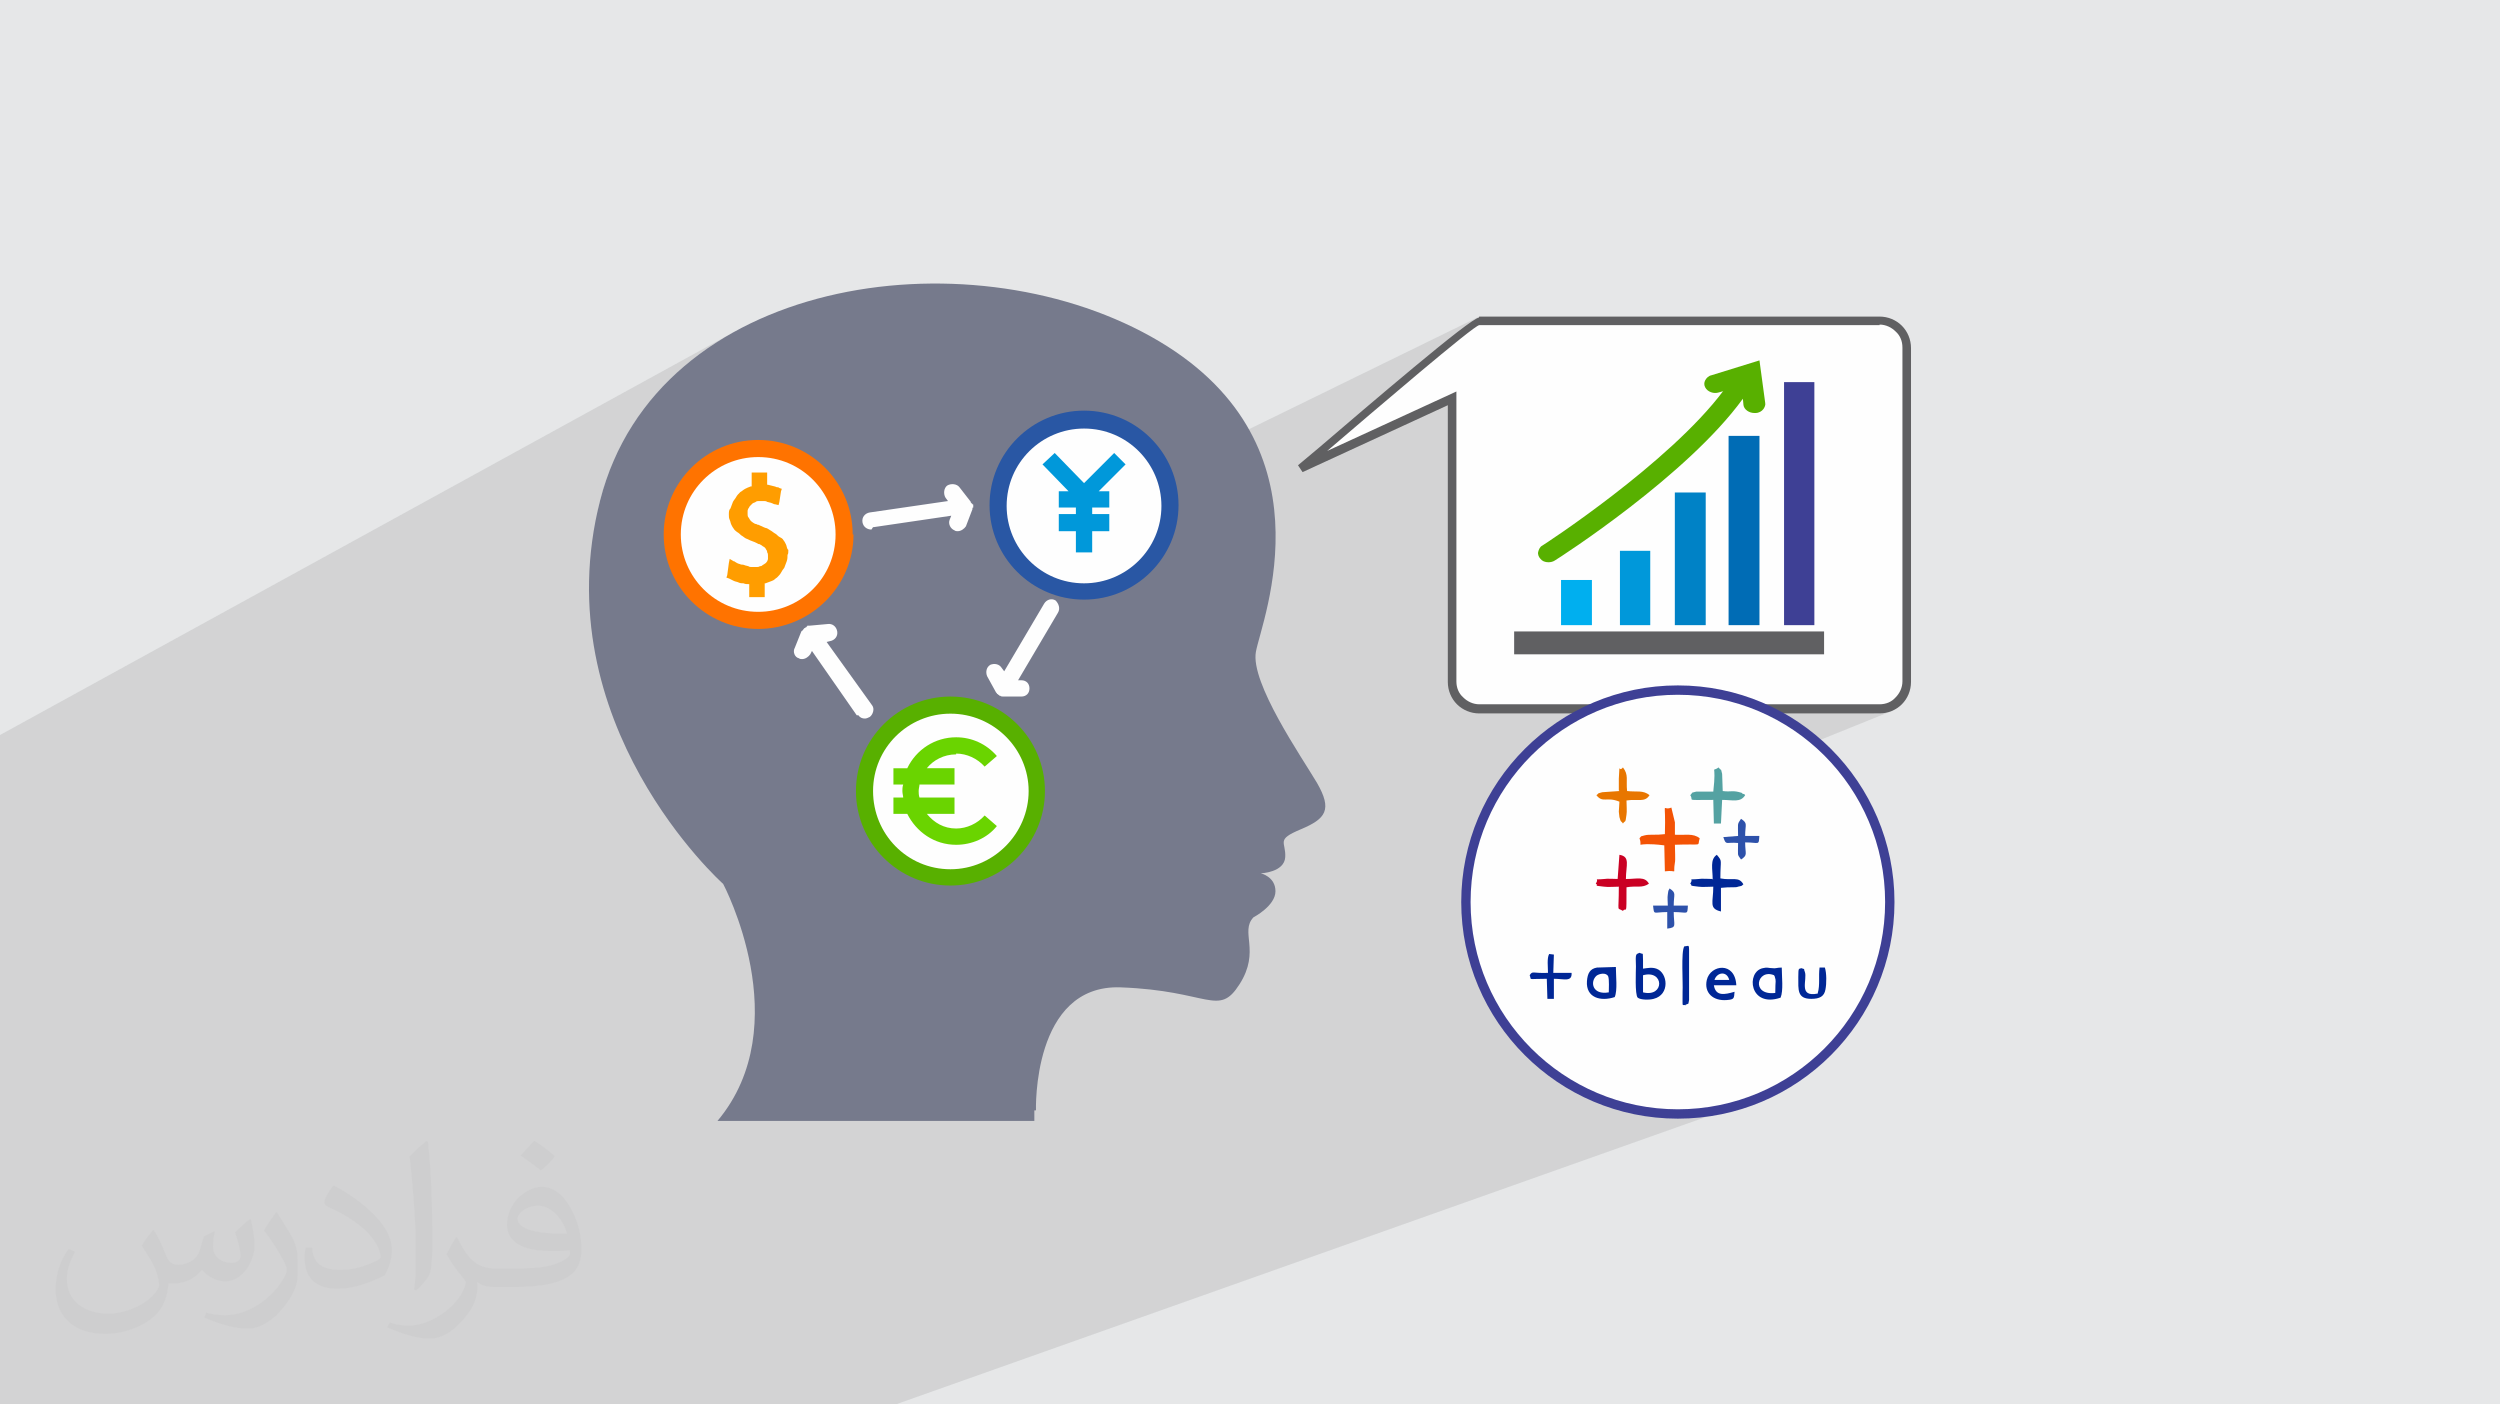 <?xml version="1.0" encoding="UTF-8"?>
<!DOCTYPE svg PUBLIC "-//W3C//DTD SVG 1.1//EN" "http://www.w3.org/Graphics/SVG/1.1/DTD/svg11.dtd">
<!-- Creator: CorelDRAW 2020 (64-Bit) -->
<svg xmlns="http://www.w3.org/2000/svg" xml:space="preserve" width="94.192mm" height="52.917mm" version="1.1" style="shape-rendering:geometricPrecision; text-rendering:geometricPrecision; image-rendering:optimizeQuality; fill-rule:evenodd; clip-rule:evenodd"
viewBox="0 0 9404.92 5283.66"
 xmlns:xlink="http://www.w3.org/1999/xlink"
 xmlns:xodm="http://www.corel.com/coreldraw/odm/2003">
 <defs>
  <style type="text/css">
   <![CDATA[
    .str0 {stroke:#3E4095;stroke-width:35.22;stroke-miterlimit:22.926}
    .fil18 {fill:#002796}
    .fil19 {fill:#2D51AA}
    .fil21 {fill:#54A2A2}
    .fil22 {fill:#CA0023}
    .fil0 {fill:#E6E7E8}
    .fil23 {fill:#E87600}
    .fil20 {fill:#F35305}
    .fil11 {fill:#FEFEFE}
    .fil17 {fill:#FFFEFF}
    .fil15 {fill:#006CB5;fill-rule:nonzero}
    .fil14 {fill:#0082C6;fill-rule:nonzero}
    .fil8 {fill:#0098DA;fill-rule:nonzero}
    .fil13 {fill:#00AFEF;fill-rule:nonzero}
    .fil6 {fill:#2957A4;fill-rule:nonzero}
    .fil16 {fill:#3E4095;fill-rule:nonzero}
    .fil4 {fill:#58B000;fill-rule:nonzero}
    .fil12 {fill:#606062;fill-rule:nonzero}
    .fil10 {fill:#6AD400;fill-rule:nonzero}
    .fil3 {fill:#767A8C;fill-rule:nonzero}
    .fil7 {fill:#FEFEFE;fill-rule:nonzero}
    .fil5 {fill:#FF7300;fill-rule:nonzero}
    .fil9 {fill:#FF9D00;fill-rule:nonzero}
    .fil2 {fill:#373435;fill-opacity:0.031}
    .fil1 {fill:#2B2A29;fill-opacity:0.102}
   ]]>
  </style>
 </defs>
 <g id="Layer_x0020_1">
  <polygon class="fil0" points="-0,0 9404.92,0 9404.92,5283.66 -0,5283.66 "/>
  <polygon class="fil1" points="7048.02,2683.9 7110.22,2658.75 7127.39,2649.44 7142.35,2637.11 7154.68,2622.15 7163.99,2604.98 7169.88,2585.98 7171.92,2565.58 7171.92,1309.26 7169.88,1288.86 7163.99,1269.86 7154.68,1252.68 7142.35,1237.73 7127.39,1225.39 7110.22,1216.08 7091.21,1210.2 7070.82,1208.15 5564.95,1208.15 5560.58,1209.57 5488.02,1245.01 5497.17,1238 5511.53,1227.22 5524.41,1217.86 5535.69,1209.97 5544.39,1204.26 5562.8,1195.25 5562.8,1195.25 5564.95,1190.95 4404.13,1758.65 4398.51,1746.22 4390.65,1730.89 4382.09,1716 4372.84,1701.58 4362.91,1687.65 4352.36,1674.21 4341.18,1661.3 4329.41,1648.95 4317.05,1637.18 4304.15,1626 4290.72,1615.44 4276.79,1605.53 4262.36,1596.27 4247.47,1587.71 4232.14,1579.85 4216.4,1572.73 4200.26,1566.36 4183.75,1560.76 4166.88,1555.96 4149.7,1551.99 4132.2,1548.87 4114.42,1546.6 4096.38,1545.22 4078.11,1544.76 4059.83,1545.22 4041.79,1546.6 4024.02,1548.87 4006.52,1551.99 3989.33,1555.96 3972.48,1560.76 3955.96,1566.36 3939.83,1572.73 3924.08,1579.85 3201.82,1946.03 3200.56,1938.97 3196.59,1921.78 3191.8,1904.93 3186.2,1888.41 3179.83,1872.28 3172.71,1856.53 3164.85,1841.2 3156.28,1826.32 3147.04,1811.9 3137.11,1797.96 3126.56,1784.52 3115.37,1771.62 3103.6,1759.27 3091.25,1747.49 3078.35,1736.31 3064.92,1725.76 3050.98,1715.84 3036.55,1706.59 3021.67,1698.02 3006.34,1690.16 2990.6,1683.04 2974.46,1676.67 2957.95,1671.07 2941.09,1666.28 2923.89,1662.3 2906.4,1659.18 2888.63,1656.91 2870.58,1655.53 2852.31,1655.07 2834.04,1655.53 2816,1656.91 2798.22,1659.18 2780.73,1662.3 2763.54,1666.28 2746.68,1671.07 2730.17,1676.67 2714.03,1683.04 2698.28,1690.16 2682.96,1698.02 2247.15,1929.2 2257.79,1881.86 2280.63,1805.38 2308.73,1732.8 2341.85,1664.08 2379.74,1599.23 2422.12,1538.2 2468.75,1481 2519.37,1427.58 2573.71,1377.93 2631.55,1332.04 2692.58,1289.89 2756.59,1251.44 -0,2765.06 -0,3083.93 -0,3121.21 -0,3162.02 -0,3184.96 -0,3257.55 -0,3284.03 -0,3299.81 -0,3301.54 -0,3302.93 -0,3323.96 -0,3325.35 -0,3333.53 -0,3339.86 -0,3341.71 -0,3348.5 -0,3355.3 -0,3360.04 -0,3360.26 -0,3360.37 -0,3360.56 -0,3360.89 -0,3362.09 -0,3364.23 -0,3368.68 -0,3369.48 -0,3376.11 -0,3386.79 -0,3398.85 -0,3400.46 -0,3409.62 -0,3409.72 -0,3421.75 -0,3431.21 -0,3437.99 -0,3444.77 -0,3462.33 -0,3478.48 -0,3497.3 -0,3503.71 -0,3514.7 -0,3518.57 -0,3523.98 -0,3529.38 -0,3532.09 -0,3541.54 -0,3549.41 -0,3551 -0,3559.1 -0,3567.19 -0,3568.02 -0,3569.39 -0,3571.25 -0,3572.01 -0,3575.31 -0,3578.04 -0,3578.35 -0,3579.95 -0,3582.69 -0,3584.28 -0,3586.6 -0,3604.83 -0,3606.48 -0,3623.27 -0,3623.69 -0,3627.23 -0,3628.56 -0,3631.74 -0,3634.27 -0,3636.64 -0,3641.87 -0,3642.08 -0,3643.52 -0,3646.41 -0,3647.93 -0,3673.65 -0,3687.35 -0,3690.65 -0,3712.35 -0,3714.92 -0,3718.78 -0,3722.62 -0,3724.66 -0,3726.48 -0,3729.05 -0,3731.63 -0,3733.37 -0,3734.2 -0,3735.49 -0,3738.06 -0,3754.16 -0,3781.35 -0,3781.86 -0,3782.5 -0,3787.32 -0,3816.18 -0,3816.6 -0,3829.61 -0,3831.2 -0,3835.04 -0,3849.23 -0,3850.08 -0,3851.09 -0,3851.38 -0,3851.42 -0,3851.47 -0,3852.48 -0,3852.69 -0,3852.77 -0,3852.81 -0,3853.15 -0,3856.83 -0,3857.15 -0,3875.95 -0,3877.19 -0,3887.2 -0,3893.24 -0,3913.24 -0,3915.11 -0,3917.73 -0,3932.64 -0,3936.55 -0,3937.91 -0,3938.49 -0,3943.55 -0,3946.49 -0,3952.19 -0,3963.67 -0,3990.88 -0,4016.49 -0,4039.14 -0,4056.46 -0,4138.94 -0,4140.26 -0,4151.17 -0,4165.79 -0,4192.84 -0,4208.11 -0,4221.9 -0,4241.03 -0,4241.09 -0,4256 -0,4265.59 -0,4283.12 -0,4296.95 -0,4297.09 -0,4326.01 -0,4345.39 -0,4350.15 -0,4387.51 -0,4404.18 -0,4417.04 -0,4434.51 -0,4440.88 -0,4461.28 -0,4476.47 -0,4483.95 -0,4486.09 -0,4488.66 -0,4489.9 -0,4530.15 -0,4531.08 -0,4534.68 -0,4548.94 -0,4550.66 -0,4552.58 -0,4563.12 -0,4568.4 -0,4572.59 -0,4581.74 -0,4623.01 -0,4635.03 -0,4674.61 -0,4722.4 -0,4723.35 -0,4730.19 -0,4734.24 -0,4772.86 -0,4791.36 -0,4844.38 -0,4866.89 -0,4923.27 -0,5268.51 -0,5275.42 -0,5283.66 126.22,5283.66 322.49,5283.66 380.77,5283.66 594.97,5283.66 796.38,5283.66 799.97,5283.66 1020.59,5283.66 1039.6,5283.66 1071.41,5283.66 1084.09,5283.66 1088.71,5283.66 1094.03,5283.66 1105.45,5283.66 1170.6,5283.66 1177.69,5283.66 1211.16,5283.66 1214.47,5283.66 1305.4,5283.66 1310.08,5283.66 1324.37,5283.66 1338.12,5283.66 1341.06,5283.66 1343.07,5283.66 1355.35,5283.66 1368.86,5283.66 1371.65,5283.66 1385.64,5283.66 1393.25,5283.66 1436.4,5283.66 1438.17,5283.66 1456.19,5283.66 1457.04,5283.66 1460.89,5283.66 1476.42,5283.66 1499.32,5283.66 1501.04,5283.66 1503.43,5283.66 1503.51,5283.66 1507.3,5283.66 1507.44,5283.66 1548.57,5283.66 1555.15,5283.66 1603.79,5283.66 1605.63,5283.66 1622.23,5283.66 1625.42,5283.66 1646.79,5283.66 1672.18,5283.66 1679.44,5283.66 1712.76,5283.66 1715.43,5283.66 1720.14,5283.66 1727.72,5283.66 1769.54,5283.66 1772.21,5283.66 1777.81,5283.66 1781.1,5283.66 1801.1,5283.66 1814,5283.66 1818.04,5283.66 1837.36,5283.66 1866.92,5283.66 1868.73,5283.66 1911.14,5283.66 1922.19,5283.66 1929.8,5283.66 1956.54,5283.66 1961.46,5283.66 2014.56,5283.66 2064.39,5283.66 2091.99,5283.66 2092.25,5283.66 2098.83,5283.66 2152.08,5283.66 2152.89,5283.66 2153.31,5283.66 2185.15,5283.66 2227.82,5283.66 2231.41,5283.66 2237.18,5283.66 2237.79,5283.66 2267.27,5283.66 2274.27,5283.66 2291.81,5283.66 2298.27,5283.66 2300.92,5283.66 2302.81,5283.66 2302.91,5283.66 2303.13,5283.66 2308.18,5283.66 2332.23,5283.66 2343.99,5283.66 2347.62,5283.66 2347.64,5283.66 2356.92,5283.66 2357.51,5283.66 2357.59,5283.66 2398.38,5283.66 2402.03,5283.66 2409.64,5283.66 2426.22,5283.66 2485.96,5283.66 2543.11,5283.66 2543.12,5283.66 2613.65,5283.66 2624.94,5283.66 2665.16,5283.66 3248.01,5283.66 3368.82,5283.66 6585.97,4142.29 6548.94,4154.84 6511.12,4165.59 6472.58,4174.51 6433.35,4181.53 6393.49,4186.61 6353.04,4189.7 6312.06,4190.74 6271.09,4189.7 6230.64,4186.61 6190.78,4181.53 6151.55,4174.51 6113,4165.59 6075.18,4154.84 6038.16,4142.29 6001.96,4127.99 5966.65,4112 5932.27,4094.38 5924.55,4089.94 6843.36,3753.43 6850.65,3749.86 6856.68,3745.06 6861.47,3738.9 6865.02,3731.28 6867.3,3722.1 6868.76,3713.02 6869.77,3702.7 6870.31,3691.62 6870.36,3680.19 6869.89,3668.86 6868.87,3658.08 6867.27,3648.29 6865.09,3639.93 6845.1,3639.93 6790.4,3660.2 6789.57,3655.48 6787.81,3650.71 6787.17,3647.78 6787.11,3646.19 6787.07,3645.48 6786.52,3645.2 6784.89,3644.86 6781.64,3644 6776.24,3642.16 6772.94,3643.38 6770.76,3643.92 6703.86,3668.78 6703.82,3667.95 6703.49,3660.48 6703.21,3653.28 6703.02,3646.41 6702.95,3639.94 6696.23,3640.13 6690.84,3640.6 6686.44,3641.23 6682.68,3641.89 6679.25,3642.44 6675.78,3642.75 6671.95,3642.7 6667.42,3642.16 6662.15,3641.98 6657.8,3641.54 6654.03,3640.99 6650.48,3640.5 6646.84,3640.21 6642.75,3640.29 6637.88,3640.89 6631.89,3642.16 6620.73,3646.04 6527.44,3680.9 6526.43,3677.19 6521.18,3665.95 6514.58,3656.9 6506.89,3649.94 6498.35,3644.99 6489.23,3641.97 6479.74,3640.77 6470.15,3641.31 6460.71,3643.51 6354.25,3683.54 6354.25,3606.62 6354.31,3586.76 6354.29,3573.09 6353.9,3564.53 6352.86,3559.98 6350.9,3558.34 6347.7,3558.52 6342.99,3559.43 6336.49,3559.98 6181.02,3619.23 6181.02,3616.71 6181.02,3613.28 6180.54,3602.21 6180.5,3595.03 6180.51,3590.87 6180.19,3588.86 6179.14,3588.08 6176.97,3587.67 6173.28,3586.75 6167.7,3584.41 6023.93,3639.44 6007.78,3639.94 5998.6,3642.23 5908.99,3676.54 5911.6,3671.08 5912.28,3659.93 5872.98,3659.93 6474.19,3428.94 6474.19,3362.5 6551.35,3332.65 6552.75,3332.05 6553.62,3331.34 6554.52,3330.35 6555.98,3328.88 6558.57,3326.77 6551.66,3317.26 6544.1,3311.44 6535.66,3308.43 6526.09,3307.34 6515.18,3307.3 6502.67,3307.41 6488.34,3306.79 6471.95,3304.57 6472.29,3280.8 6472.99,3263.51 6472.99,3263.47 6549.7,3233.49 6558.02,3227.45 6563.37,3222.18 6566.33,3217.02 6567.47,3211.29 6567.35,3204.3 6566.56,3195.39 6566.04,3188.67 6611.05,3171.02 6614.77,3168.97 6616.78,3164.39 6617.81,3156.54 6618.55,3144.65 6565.24,3144.65 6565.67,3129.86 6566.56,3118.35 6567.35,3109.44 6567.47,3102.46 6566.33,3096.72 6563.37,3091.56 6558.02,3086.3 6549.7,3080.25 6382.7,3146.5 6374.68,3143.33 6365.07,3141.35 6474.19,3098.02 6477.31,3035.34 6549.83,3006.37 6558.06,3000.46 6565.24,2991.41 6564.41,2990.49 6563.57,2989.47 6562.74,2988.45 6561.92,2987.53 6561.09,2986.82 6560.25,2986.42 6559.42,2986.43 6557.25,2987.3 6556.91,2987.22 6556.08,2986.54 6555.26,2985.58 6554.42,2984.52 6553.59,2983.53 6552.75,2982.8 6551.92,2982.52 6540.03,2979.23 6530.51,2977.42 6522.61,2976.71 6515.56,2976.69 6508.61,2976.99 6501.02,2977.22 6492.01,2976.97 6480.85,2975.86 6479.33,2932 7116.8,2674.75 7105.86,2678.67 7094.51,2681.54 7082.8,2683.3 7070.82,2683.9 "/>
  <path class="fil2" d="M578.49 4627.69c17.95,27.21 29.6,53.36 40.96,82.43 8.45,16.91 12.93,48.09 52.57,48.09 11.61,0 28.28,-3.42 43.06,-11.61 16.63,-8.73 29.32,-21.94 35.94,-42l15.85 -53.36 38.57 -19.02 2.64 2.64c-5.27,20.09 -6.59,39.36 -6.59,54.43 0,44.63 38.57,61.56 69.22,61.56 17.95,0 34.09,-8.73 34.09,-25.11 0,-21.13 -8.98,-57.06 -20.62,-89.29 17.95,-17.95 35.94,-35.94 56.53,-50.47l3.17 1.6c8.98,38.04 14,75.56 14,100.66 0,24.57 -10.83,51.79 -19.81,69.49 -18.49,34.87 -51.25,62.62 -90.87,62.62 -30.1,0 -63.65,-15.07 -86.66,-43.06l-1.32 0c-21.66,26.96 -55.22,51.25 -108.86,51.25l-16.63 0c-2.64,35.41 -10.29,60.49 -21.94,82.95 -31.95,62.34 -126.81,106.47 -216.1,106.47 -124.17,0 -186.51,-71.59 -186.51,-166.96 0,-58.91 19.27,-113.6 48.88,-152.42l24.29 10.04c-18.49,35.41 -30.91,68.68 -30.91,101.45 0,89.29 72.66,131.83 156.4,131.83 77.68,0 173.83,-49.41 191.28,-106.72 -6.59,-62.62 -30.1,-91.93 -66.04,-148.99 10.83,-19.02 24.83,-38.04 42.28,-58.38l3.17 0 0 0 0 0 -0.02 -0.09zm1432.13 -336.04c26.15,16.39 51.79,35.66 76.87,57.85 -14,19.81 -31.45,37.79 -53.11,53.64 -25.11,-20.34 -50.19,-37.79 -75.84,-56.27 17.42,-19.55 34.62,-38.29 52.04,-55.22l0 0 0 0 0 0 0 0 0 0 0.03 0zm13.47 244.11c-42.28,0 -76.87,27.75 -76.87,48.34 0,44.13 84.53,57.85 185.72,57.31 -12.68,-51.79 -57.06,-105.68 -108.86,-105.68l0.01 0.03zm-94.86 236.19c54.96,0 103.04,-1.6 139.74,-10.83 40.96,-10.29 75.56,-30.91 75.56,-45.17 0,-3.7 0,-8.19 -1.32,-11.89 -22.98,2.11 -49.41,2.11 -72.38,2.11 -74.49,0 -131.55,-16.91 -154.02,-58.66 -5.55,-11.61 -9.51,-24.57 -9.51,-39.36 0,-40.43 17.42,-79.79 48.09,-107 25.61,-22.45 53.89,-36.44 82.67,-36.44 52.04,0 93.51,41.75 122.57,107.54 15.85,35.94 26.68,77.4 26.68,129.72 0,34.87 -9.51,64.19 -31.17,85.85 -40.43,39.11 -114.92,53.89 -229.04,53.89l-51.79 0 0 0 -13.47 0c-28.28,0 -48.62,-5.02 -64.72,-17.42l-2.64 0c0.79,6.59 1.32,12.93 1.32,19.02 0,25.61 -8.45,58.38 -25.61,84.53 -50.72,75.3 -105.68,108.04 -153.24,108.04 -48.09,0 -107,-18.49 -160.11,-42.54l9.51 -18.49c17.17,7.13 40.96,11.89 73.7,11.89 85.85,0 198.66,-82.43 212.66,-163 -3.17,-6.59 -8.98,-15.32 -17.17,-24.57 -25.11,-29.85 -40.96,-54.68 -55.75,-80.83 12.68,-25.11 24.29,-45.17 35.13,-63.4l4.49 -0.53c36.72,74.77 69.99,117.55 144.23,117.55l11.61 0 0 0 53.89 0 0 0 0 0 0 0 0 0 0 0 0.09 0.01zm-371.98 79c6.34,-34.34 6.87,-72.91 6.87,-108.86l0 -53.36c0,-99.6 -12.68,-244.36 -22.98,-338.68 17.95,-19.27 43.06,-42 62.87,-57.31l5.81 1.6c13.47,118.62 16.63,256 16.63,383.06 0,33.3 -1.32,65.79 -4.49,89.55 -1.85,30.1 -19.27,52.83 -56.53,87.7l-8.19 -3.7zm-382.8 -157.19c1.85,46.77 24.83,83.49 105.15,83.49 49.93,0 92.19,-12.93 138.96,-35.13 8.45,-3.7 12.93,-8.73 12.93,-12.93 0,-29.32 -22.45,-68.15 -60.23,-103.55 -36.72,-33.3 -85.34,-62.62 -130.76,-82.18 -15.6,-6.59 -20.62,-13.47 -20.62,-20.09 0,-13.47 17.95,-41.75 32.77,-62.09l5.02 -0.53c52.04,27.21 110.17,67.64 153.24,112.53 39.11,41.47 63.4,83.49 63.4,129.19 0,33.81 -10.29,65.51 -26.96,95.11 -57.06,28.79 -117.83,50.72 -178.06,50.72 -73.17,0 -123.1,-34.34 -123.1,-114.92 0,-8.73 0,-22.19 3.17,-39.64l25.11 0 0 0 0 0 0 0 0 0 0 0 -0.02 0zm-132.37 -132.9l45.45 73.45c16.63,27.21 32.23,56.81 32.23,103.55l0 59.7c0,48.34 -30.91,100.13 -80.83,151.38 -39.11,34.62 -73.7,49.41 -105.68,49.41 -47.55,0 -101.98,-14.79 -164.85,-41.75l7.13 -18.49c19.81,5.27 42.79,9.77 71.06,9.77 90.36,-0.53 182.8,-66.57 225.08,-147.15 5.02,-9.26 6.87,-17.95 6.87,-24.04 0,-9.26 -5.02,-19.55 -8.98,-28.79 -22.98,-43.31 -48.62,-82.95 -76.87,-119.68 14.79,-23.25 29.6,-45.7 45.7,-67.9l3.7 0.53 0 0 0 0 0 0 0 0 0 0 -0.02 0.01z"/>
  <g id="_2356820592128">
   <path class="fil3" d="M3897.31 4177.16c0,0 -15.33,-475 318.71,-462.73 334.02,12.25 367.74,113.39 447.41,-12.26 79.68,-125.64 0,-196.12 52.09,-251.29 0,0 82.74,-42.9 82.74,-98.06 0,-55.16 -55.16,-67.42 -55.16,-67.42 0,0 88.88,-3.07 91.94,-61.29 3.07,-58.21 -36.77,-64.34 58.22,-104.19 95,-39.83 119.51,-73.55 61.28,-174.68 -58.22,-98.06 -251.29,-376.93 -229.84,-493.38 21.46,-119.52 303.39,-796.77 -395.32,-1185.96 -698.7,-389.2 -1857.09,-220.66 -2071.59,615.97 -214.53,839.67 462.73,1443.38 462.73,1443.38 0,0 281.93,530.16 -21.45,891.77l1192.1 0 0 -39.83 6.14 -0.03z"/>
   <path class="fil4" d="M3575.54 2620.4c-196.12,0 -355.48,159.35 -355.48,355.48 0,196.12 159.35,355.49 355.48,355.49 196.12,0 355.49,-159.36 355.49,-355.49 0,-196.12 -159.35,-355.48 -355.49,-355.48z"/>
   <path class="fil5" d="M3207.79 2010.56c0,-196.12 -159.35,-355.48 -355.48,-355.48 -196.12,0 -355.49,159.35 -355.49,355.48 0,196.12 159.36,355.49 355.49,355.49 196.12,0 358.55,-159.36 358.55,-355.49l0 0 -3.07 0z"/>
   <path class="fil6" d="M4078.11 1544.76c-196.12,0 -355.48,159.35 -355.48,355.48 0,196.12 159.35,355.49 355.48,355.49 196.12,0 355.49,-159.36 355.49,-355.49 0,-196.12 -159.35,-355.48 -355.49,-355.48z"/>
   <path class="fil7" d="M3284.42 1982.98c3.07,0 3.07,0 3.07,0l291.12 -42.9 -6.12 15.32c-6.13,15.33 3.06,33.71 18.38,39.84 3.07,3.07 9.19,3.07 12.25,3.07 12.26,0 24.51,-9.2 30.64,-18.39l24.51 -64.34 0 -3.07c0,-3.07 0,-3.07 3.07,-3.07 0,-3.07 0,-3.07 0,-3.07 0,-3.07 0,-3.07 0,-3.07l0 -3.07c0,-3.07 0,-3.07 -3.07,-3.07 0,-3.06 -3.07,-3.06 -3.07,-3.06 0,-3.07 -3.06,-3.07 -3.06,-3.07l0 -3.07 -42.91 -55.16c-9.2,-12.26 -30.64,-15.33 -45.96,-6.13 -12.26,9.2 -15.33,30.64 -6.13,45.96l9.2 12.26 -294.19 42.9c-18.38,3.07 -30.64,18.39 -27.58,36.77 3.07,18.38 18.39,27.58 33.71,27.58l0 0 6.13 -9.2z"/>
   <path class="fil7" d="M3970.86 2258.78c-15.32,-9.19 -33.7,-3.06 -42.9,12.26l-150.16 254.35 -9.19 -12.26c-9.2,-15.32 -27.58,-18.38 -42.91,-12.25 -15.32,9.2 -18.38,27.58 -12.25,42.9l33.7 61.29c0,0 0,0 3.07,3.07 0,3.07 3.07,3.07 3.07,3.07 3.07,3.07 3.07,3.07 3.07,3.07 3.07,0 3.07,3.07 3.07,3.07l3.07 0c3.07,3.06 9.2,3.06 12.25,3.06l67.42 0 0 0c18.38,0 30.64,-12.25 30.64,-30.63 0,-18.39 -12.26,-30.64 -30.64,-30.64l-12.26 0 150.16 -254.35c9.2,-15.33 3.07,-33.71 -9.2,-45.97l0 0z"/>
   <path class="fil7" d="M3229.25 2690.88c6.12,9.2 15.32,12.26 24.51,12.26 6.12,0 12.25,-3.07 18.38,-6.13 12.26,-9.2 18.38,-30.64 9.2,-42.91l-171.61 -239.03 12.25 -3.07c18.39,-3.07 30.64,-18.38 27.58,-36.77 -3.07,-18.38 -18.38,-30.64 -36.76,-27.58l-67.42 6.13 -3.07 0c-3.07,0 -3.07,0 -3.07,0 -3.07,0 -3.07,0 -3.07,3.07 -3.06,0 -3.06,3.07 -3.06,3.07l-3.07 0c0,0 0,3.07 -3.07,3.07 -3.07,0 -3.07,3.07 -3.07,3.07 -3.07,3.07 -3.07,3.07 -3.07,3.07 0,3.06 -3.07,3.06 -3.07,3.06 0,0 0,0 -3.07,3.07l-24.51 61.29c-9.19,15.33 0,36.77 15.33,39.84 3.07,3.06 9.19,3.06 12.25,3.06 12.26,0 24.51,-9.19 30.64,-18.38l6.13 -12.25 168.54 242.09 0 0 6.13 0z"/>
   <path class="fil7" d="M4078.11 2194.44c-162.41,0 -291.12,-131.78 -291.12,-291.13 0,-162.41 131.77,-291.12 291.12,-291.12 162.42,0 291.13,131.77 291.13,291.12 0,162.41 -131.77,291.13 -291.13,291.13z"/>
   <polygon class="fil8" points="4191.49,1704.11 4078.11,1817.5 3967.8,1704.11 3921.82,1747.02 4019.89,1848.14 3983.12,1848.14 3983.12,1909.44 4047.47,1909.44 4047.47,1933.95 3983.12,1933.95 3983.12,1998.3 4047.47,1998.3 4047.47,2077.98 4108.77,2077.98 4108.77,1998.3 4173.11,1998.3 4173.11,1933.95 4108.77,1933.95 4108.77,1909.44 4173.11,1909.44 4173.11,1848.14 4133.28,1848.14 4234.41,1747.02 "/>
   <path class="fil7" d="M2852.31 2301.69c-162.41,0 -291.13,-131.77 -291.13,-291.13 0,-162.41 131.78,-291.12 291.13,-291.12 162.41,0 291.13,131.77 291.13,291.12 0,162.41 -131.78,291.13 -291.13,291.13z"/>
   <path class="fil9" d="M2962.63 2065.72c-3.07,-6.12 -3.07,-12.25 -6.13,-18.38 -3.07,-6.13 -6.13,-12.26 -9.19,-15.32l0 0c-3.07,-6.13 -9.2,-9.2 -15.33,-12.26 -6.13,-3.07 -9.2,-9.2 -15.32,-12.25 -6.13,-3.07 -12.26,-9.2 -18.39,-12.26 -6.12,-3.07 -12.25,-9.2 -18.38,-9.2 -9.2,-3.07 -12.25,-6.12 -21.45,-9.19l0 0c-3.07,-3.07 -9.2,-3.07 -9.2,-3.07 -3.07,-3.07 -9.19,-3.07 -9.19,-3.07l0 0c-3.07,-3.07 -6.13,-3.07 -9.2,-6.13l0 0c-3.07,-3.07 -6.13,-3.07 -9.2,-9.2l0 0c-3.07,-3.06 -3.07,-6.12 -6.13,-9.19 -3.06,-3.07 -3.06,-9.2 -3.06,-12.26 0,-3.07 0,-9.19 0,-12.25 0,-3.07 3.06,-9.2 3.06,-9.2l0 0c3.07,-3.07 3.07,-6.13 6.13,-9.2 3.07,-3.07 6.13,-6.12 9.2,-9.19 3.07,-3.07 9.2,-3.07 12.25,-6.13l0 0c3.07,-3.07 9.2,-3.07 12.26,-3.07l0 0c3.07,0 6.13,0 9.2,0l0 0c3.07,0 6.12,0 9.19,0l0 0c3.07,0 9.2,0 12.26,3.07 3.07,0 9.19,3.07 12.25,3.07l0 0c3.07,0 6.13,3.07 9.2,3.07l0 0c3.07,3.07 9.2,3.07 9.2,3.07l12.25 3.06 3.07 -12.25 6.13 -39.84 3.07 -9.19 -9.2 -3.07c-3.07,-3.07 -6.13,-3.07 -9.2,-3.07l0 0c-3.06,0 -6.12,-3.07 -9.19,-3.07 -3.07,0 -9.2,-3.07 -12.26,-3.07 -3.07,0 -9.19,-3.07 -12.25,-3.07l-3.07 0 0 -45.96 -58.22 0 0 52.09 -3.07 0c-9.2,3.07 -15.32,6.13 -21.45,9.2l0 0c-6.13,3.07 -12.26,9.19 -18.38,12.25l0 0c-6.13,6.13 -12.26,12.26 -15.33,18.39 -3.07,6.12 -9.2,12.25 -12.25,18.38l0 0c-3.07,9.2 -6.13,15.32 -9.2,24.51 -6.13,6.13 -6.13,12.26 -6.13,24.51l0 0c0,6.13 0,12.26 3.07,18.38 3.07,6.13 3.07,12.26 6.13,18.39l0 0c3.07,6.13 6.13,12.25 9.19,15.32l0 0c3.07,6.13 9.2,9.2 12.26,12.26l0 0c6.13,3.07 12.26,9.19 15.32,12.25 6.13,3.07 12.26,9.2 18.39,12.26 9.19,3.07 12.25,6.13 21.45,9.19l0 0c9.2,3.07 15.32,6.13 21.45,9.2l0 0c3.07,3.07 9.2,3.07 9.2,3.07 3.07,3.07 6.13,3.07 9.2,6.13 3.06,3.07 6.12,3.07 9.19,6.13 3.07,3.06 3.07,3.06 6.13,9.19 3.07,3.07 3.07,6.13 3.07,9.2l0 0c3.07,3.07 3.07,9.2 3.07,12.25l0 0c0,3.07 0,9.2 0,12.26 0,3.07 -3.07,9.2 -3.07,9.2l0 0c-3.07,3.07 -3.07,6.12 -9.2,9.19l0 0c-3.07,3.07 -6.13,3.07 -9.19,6.13l0 0c-3.07,3.07 -6.13,3.07 -9.2,3.07l0 0c-3.07,3.07 -9.2,3.07 -12.26,3.07l0 0c-3.07,0 -6.12,0 -9.19,0l0 0c-3.07,0 -6.13,0 -9.2,0 -3.07,0 -9.2,0 -12.26,-3.07 -3.06,0 -9.19,-3.07 -12.25,-3.07 -6.13,-3.07 -12.26,-3.07 -15.33,-3.07 -6.12,-3.07 -12.25,-3.07 -15.32,-6.13 -3.07,0 -3.07,-3.06 -6.13,-3.06 -3.07,-3.07 -3.07,-3.07 -6.13,-3.07l-15.32 -9.2 -3.07 15.32 -6.13 45.97 -3.07 9.19 9.2 3.07c6.13,3.07 12.26,6.13 18.38,9.2 6.13,3.07 12.26,3.07 18.39,6.13l0 0c6.13,3.07 12.25,3.07 18.38,3.07 6.13,3.06 12.26,3.06 18.38,3.06l3.07 0 0 49.04 58.22 0 0 -52.09 3.07 0c9.2,-3.07 15.32,-6.13 24.51,-9.2 9.2,-3.07 12.26,-9.2 18.38,-12.26l0 0c6.13,-6.12 12.26,-12.25 15.33,-18.38 3.07,-6.13 9.2,-15.32 12.25,-18.38 3.07,-9.2 6.13,-15.33 9.2,-24.51l0 0c3.07,-9.2 3.07,-15.33 3.07,-24.51l0 0c3.07,-3.07 3.07,-9.2 3.07,-18.39l0 0 0 0 -3.07 -3.07z"/>
   <path class="fil7" d="M3575.54 3270.08c-162.41,0 -291.12,-131.78 -291.12,-294.19 0,-162.41 131.77,-291.12 291.12,-291.12 162.42,0 294.19,131.77 294.19,291.12 0,159.36 -131.77,294.19 -294.19,294.19z"/>
   <path class="fil10" d="M3596.99 2834.91c39.83,0 79.68,18.38 107.26,49.03l45.96 -39.83c-39.83,-45.97 -95.01,-70.49 -153.22,-70.49 -79.69,0 -150.16,45.96 -183.87,116.45l-52.09 0 0 61.29 36.77 0c-3.07,9.19 -3.07,18.38 -3.07,24.51 0,9.19 3.07,18.38 3.07,24.51l-36.77 0 0 61.29 52.09 0c33.71,67.41 101.14,116.45 183.87,116.45 58.21,0 116.45,-24.52 153.22,-70.49l-45.96 -39.84c-27.58,30.64 -67.42,49.04 -107.26,49.04 -45.97,0 -82.75,-21.46 -110.33,-55.16l104.2 0 0 -61.29 -131.78 0c-3.06,-9.2 -3.06,-18.38 -3.06,-24.51 0,-9.2 3.06,-18.39 3.06,-24.51l131.78 0 0 -61.29 -104.2 0c24.52,-30.64 64.35,-52.09 110.33,-52.09l0 -3.07z"/>
   <path class="fil11" d="M5564.95 1208.15l1505.87 0c55.94,0 101.11,45.17 101.11,101.11l0 1256.32c0,55.94 -45.17,101.11 -101.11,101.11l-1505.87 0c-55.94,0 -101.11,-45.17 -101.11,-101.11l0 -1067 -567.92 262.45c73.14,-60.24 638.91,-552.87 669.03,-552.87z"/>
   <path class="fil12" d="M5564.95 1190.95l1505.87 0c32.26,0 62.39,12.9 83.89,34.42 21.52,21.51 34.42,51.63 34.42,83.89l0 1256.32c0,32.26 -12.9,62.39 -34.42,83.9 -21.51,21.51 -51.63,34.42 -83.89,34.42l-1505.87 0c-32.26,0 -62.39,-12.91 -83.89,-34.42 -21.51,-21.52 -34.42,-51.64 -34.42,-83.9l0 -1041.19 -546.41 251.7 -17.21 -25.82 79.6 -66.69c178.55,-152.74 570.08,-488.32 600.19,-488.32l0 0 2.15 -4.3zm1505.87 32.26l-1505.87 0c-19.35,0 -393.66,320.53 -572.22,473.27l486.17 -223.72 0 1090.67c0,23.65 8.61,45.17 25.82,60.23 15.06,15.06 36.56,25.82 60.23,25.82l1505.87 0c23.65,0 45.17,-8.61 60.24,-25.82 15.06,-15.06 25.81,-36.56 25.81,-60.23l0 -1256.32c0,-23.66 -8.61,-45.17 -25.81,-60.24 -15.06,-15.06 -36.57,-25.81 -60.24,-25.81l0 2.15z"/>
   <polygon class="fil12" points="6862.14,2461.51 5696.18,2461.51 5696.18,2375.45 6862.14,2375.45 "/>
   <polygon class="fil13" points="5988.74,2181.85 5988.74,2351.8 5872.58,2351.8 5872.58,2181.85 "/>
   <polygon class="fil8" points="6208.17,2072.13 6208.17,2351.8 6094.15,2351.8 6094.15,2072.13 "/>
   <polygon class="fil14" points="6416.84,1852.72 6416.84,2351.8 6300.67,2351.8 6300.67,1852.72 "/>
   <polygon class="fil15" points="6619.06,1639.75 6619.06,2351.8 6502.89,2351.8 6502.89,1639.75 "/>
   <path class="fil4" d="M6481.38 1471.94l-15.06 4.3c-19.36,6.46 -43.02,-2.15 -51.63,-19.36 -4.3,-8.6 -4.3,-17.2 0,-25.81 4.3,-8.6 12.9,-17.2 23.65,-19.36l180.71 -55.94 21.52 159.2c2.15,8.61 -2.16,17.2 -6.46,23.66 -6.45,8.6 -17.2,15.06 -30.11,15.06 -2.15,0 -2.15,0 -4.3,0 -19.35,0 -38.71,-12.91 -40.87,-30.11l-2.15 -23.66c-208.67,288.26 -686.24,595.89 -707.75,608.8 -6.46,4.29 -15.06,6.45 -23.66,6.45 -12.91,0 -23.66,-4.3 -30.11,-12.91 -6.45,-6.45 -10.75,-17.2 -8.61,-25.81 2.16,-8.61 6.45,-19.36 15.06,-23.66 4.3,-2.15 477.58,-309.77 681.94,-582.98l0 0 -2.16 2.14z"/>
   <polygon class="fil16" points="6711.56,1437.52 6825.58,1437.52 6825.58,2351.8 6711.56,2351.8 "/>
   <g>
    <path class="fil11 str0" d="M6312.06 2596.08c439.74,0 797.32,357.58 797.32,797.32 0,439.75 -357.58,797.33 -797.32,797.33 -439.75,0 -797.33,-357.58 -797.33,-797.33 0,-439.74 357.58,-797.32 797.33,-797.32z"/>
    <path class="fil17" d="M6678.52 3735.43c0,-53.31 2.23,-39.98 -2.22,-62.2 0,-2.22 0,-2.22 -2.22,-4.43 -64.41,-26.65 -88.85,77.73 4.43,66.63z"/>
    <path class="fil17" d="M6052.2 3733.21c0,-13.32 4.44,-51.08 -2.22,-62.19 -6.66,-15.55 -35.54,-11.1 -44.41,-2.22 -24.43,22.21 -15.55,73.29 46.63,62.19l0 2.22z"/>
    <path class="fil17" d="M6181.02 3733.21c82.18,19.99 77.74,-86.62 0,-64.4l0 64.4z"/>
    <path class="fil17" d="M6449.77 3686.58l55.53 0c-8.88,-35.54 -44.41,-28.88 -55.53,0z"/>
    <path class="fil18" d="M6181.02 3733.21l0 -64.4c79.96,-22.22 82.18,84.39 0,64.4zm0 -88.84c0,-11.1 0,-22.21 0,-31.09 -2.22,-35.53 4.44,-19.99 -13.32,-28.87 -13.33,6.66 -15.55,0 -13.33,51.08 0,15.55 -4.44,106.61 6.66,117.71 11.11,8.89 44.42,8.89 59.98,4.44 62.19,-15.55 53.3,-97.72 11.1,-113.27 -17.77,-6.66 -35.54,-2.23 -53.31,0l2.22 -0.01z"/>
    <path class="fil18" d="M6052.2 3733.21c-62.19,11.1 -71.07,-39.97 -46.63,-62.19 11.1,-8.89 37.75,-13.33 44.41,2.22 4.44,11.1 2.22,48.86 2.22,62.2l0 -2.23zm22.22 17.78c11.11,-24.43 4.44,-79.96 4.44,-113.27l-71.07 2.22c-26.65,4.44 -35.53,22.21 -37.75,51.08 -4.44,62.2 51.09,77.74 104.38,59.97l0 0z"/>
    <path class="fil18" d="M6678.52 3735.43c-93.28,11.1 -68.85,-93.28 -4.43,-66.63 0,2.22 2.22,2.22 2.22,4.43 6.66,22.21 2.22,8.89 2.22,62.2zm19.99 17.77c11.1,-26.65 4.44,-79.96 4.44,-113.27 -19.99,0 -22.21,4.44 -35.54,2.22 -15.55,0 -17.76,-4.43 -35.53,0 -64.41,13.33 -51.09,151.03 66.63,111.05l-0.01 0z"/>
    <path class="fil18" d="M6449.77 3686.58c8.89,-28.88 46.64,-35.54 55.53,0l-55.53 0zm75.51 44.41c-37.75,11.1 -71.07,17.76 -77.73,-24.43l84.39 0c-4.44,-91.05 -97.72,-77.73 -111.04,-19.98 -11.1,48.86 24.42,79.95 75.52,75.52 28.87,-2.23 26.65,-6.67 28.87,-31.09l0 -0.01z"/>
    <path class="fil18" d="M5821.23 3659.93c-55.54,2.22 -55.54,-8.89 -66.64,8.88 8.89,19.99 -13.32,13.33 64.41,13.33l2.23 75.52 24.42 0 0 -75.52c37.75,0 68.86,13.32 66.63,-22.21l-68.85 0 2.22 -68.86 -17.76 -2.22c-8.89,15.55 -4.44,48.86 -4.44,71.07l-2.22 0z"/>
    <path class="fil18" d="M6838.43 3737.65c-75.52,15.55 -37.75,-53.31 -48.86,-82.18 -6.66,-15.55 4.44,-6.66 -13.33,-13.32 -8.88,4.43 -11.1,-4.44 -11.1,33.31 0,48.86 -4.43,82.18 48.87,82.18 31.08,0 48.86,-8.89 53.3,-35.54 4.44,-22.21 4.44,-62.19 -2.22,-82.18l-19.99 0c-4.44,33.31 2.23,64.41 -6.66,95.51l-0.01 2.22z"/>
    <path class="fil18" d="M6340.93 3779.86c15.55,-6.66 8.89,0 13.32,-17.76l0 -155.47c0,-62.2 2.23,-46.64 -17.76,-46.64 -13.32,17.77 -4.44,142.14 -6.66,171.02 0,68.86 -2.23,44.41 11.1,51.08l0 -2.23z"/>
    <path class="fil19" d="M6540.82 3144.65l-57.75 4.44c11.1,33.31 8.89,17.77 55.54,22.21 0,51.09 -4.44,39.98 11.1,62.2 26.65,-17.76 15.54,-19.99 15.54,-64.41 53.31,0 51.09,13.32 53.31,-24.43l-53.31 0c0,-44.41 11.11,-46.63 -15.54,-64.4 -15.55,22.21 -11.1,17.76 -11.1,64.4l2.22 0z"/>
    <path class="fil19" d="M6272.08 3406.73l-53.31 0c4.44,37.75 0,24.42 53.31,24.42l0 62.2c37.75,-4.44 24.43,-11.1 24.43,-62.2 53.3,0 51.08,13.33 53.3,-24.42l-53.3 0c0,-44.41 11.1,-46.64 -15.55,-64.41 -4.44,8.89 -4.44,4.44 -6.67,22.21 -2.22,11.1 0,31.09 0,42.2l-2.22 0.01z"/>
    <path class="fil18" d="M6445.31 3306.78c-11.1,0 -46.63,-2.22 -55.53,0 -46.64,4.44 -15.55,-6.66 -31.09,17.77 11.1,6.66 -11.1,6.66 31.09,11.1 13.33,2.22 39.97,0 55.53,0 0,59.97 -17.76,82.18 28.88,93.28l0 -88.84c19.98,-2.23 28.87,-2.23 46.63,-2.23 6.67,0 13.33,0 17.77,-2.22 19.98,-4.44 11.1,-2.23 19.98,-8.89 -17.76,-31.09 -39.97,-13.32 -86.62,-22.21 0,-73.3 8.89,-62.19 -13.32,-88.84 -26.65,17.76 -15.55,53.3 -15.55,93.28l2.23 -2.23z"/>
    <path class="fil20" d="M6263.2 3137.99c-19.98,2.23 -26.65,2.23 -46.63,2.23 -8.89,0 -19.99,0 -28.88,2.22 -22.21,6.66 -8.88,0 -19.98,11.1 15.55,44.41 -31.09,11.1 93.28,26.65l2.22 97.72c51.09,-6.66 28.88,17.76 37.75,-33.31 2.23,-6.66 0,-51.08 0,-66.63 111.05,-4.44 82.19,8.88 93.29,-24.43 -24.43,-19.99 -55.54,-11.1 -93.29,-13.32 0,-17.77 0,-31.09 0,-46.64l-13.32 -55.53c-37.75,15.55 -19.99,-39.98 -24.43,99.94l-0.01 0z"/>
    <path class="fil21" d="M6440.87 2978.08l-59.97 0c-24.42,6.67 -8.88,0 -22.21,13.33 15.55,22.21 -24.42,17.76 86.62,17.76l2.23 88.85 26.65 0 4.43 -88.85c39.98,0 68.86,11.1 86.62,-17.76 -2.22,-2.22 -4.43,-6.66 -6.66,-4.44 -2.22,2.23 -4.44,-4.44 -6.66,-4.44 -35.54,-11.1 -37.75,-2.22 -71.07,-6.66l-2.23 -64.41c-6.66,-26.65 0,-6.66 -13.32,-24.42 -31.09,22.21 -6.66,-24.43 -19.99,91.05l-4.44 0z"/>
    <path class="fil22" d="M6089.96 3306.78c-11.1,0 -46.63,-2.22 -55.53,0 -46.64,4.44 -15.55,-6.66 -31.09,17.77 17.77,11.1 -22.21,4.44 31.09,11.1 13.33,2.22 42.2,0 55.53,0 0,104.38 -8.88,75.52 15.55,91.06 13.33,-17.77 13.33,28.87 13.33,-88.85 39.97,-6.66 57.74,4.44 84.39,-13.32 -15.55,-28.88 -44.41,-17.77 -86.62,-17.77 0,-51.08 17.77,-84.39 -24.42,-91.05l-6.66 91.05 4.43 0z"/>
    <path class="fil23" d="M6092.19 2975.86l-64.41 4.44c-24.43,6.66 -8.89,2.22 -22.21,11.1 24.42,31.09 37.75,4.44 86.62,24.43 0,8.88 -2.23,31.08 -2.23,37.75 0,4.43 2.23,15.54 2.23,19.98 6.66,24.43 4.44,11.1 13.32,24.43 8.89,-13.33 8.89,2.22 13.33,-33.31 2.22,-8.89 0,-39.98 0,-53.31 42.2,-6.66 68.85,8.88 86.62,-19.99 -24.43,-19.99 -48.86,-11.1 -84.4,-15.55 -4.44,-42.2 6.66,-59.97 -15.55,-88.84 -17.76,22.21 -11.1,-26.65 -15.55,42.2 0,11.1 0,31.08 0,44.41l2.23 2.24z"/>
   </g>
  </g>
 </g>
</svg>
